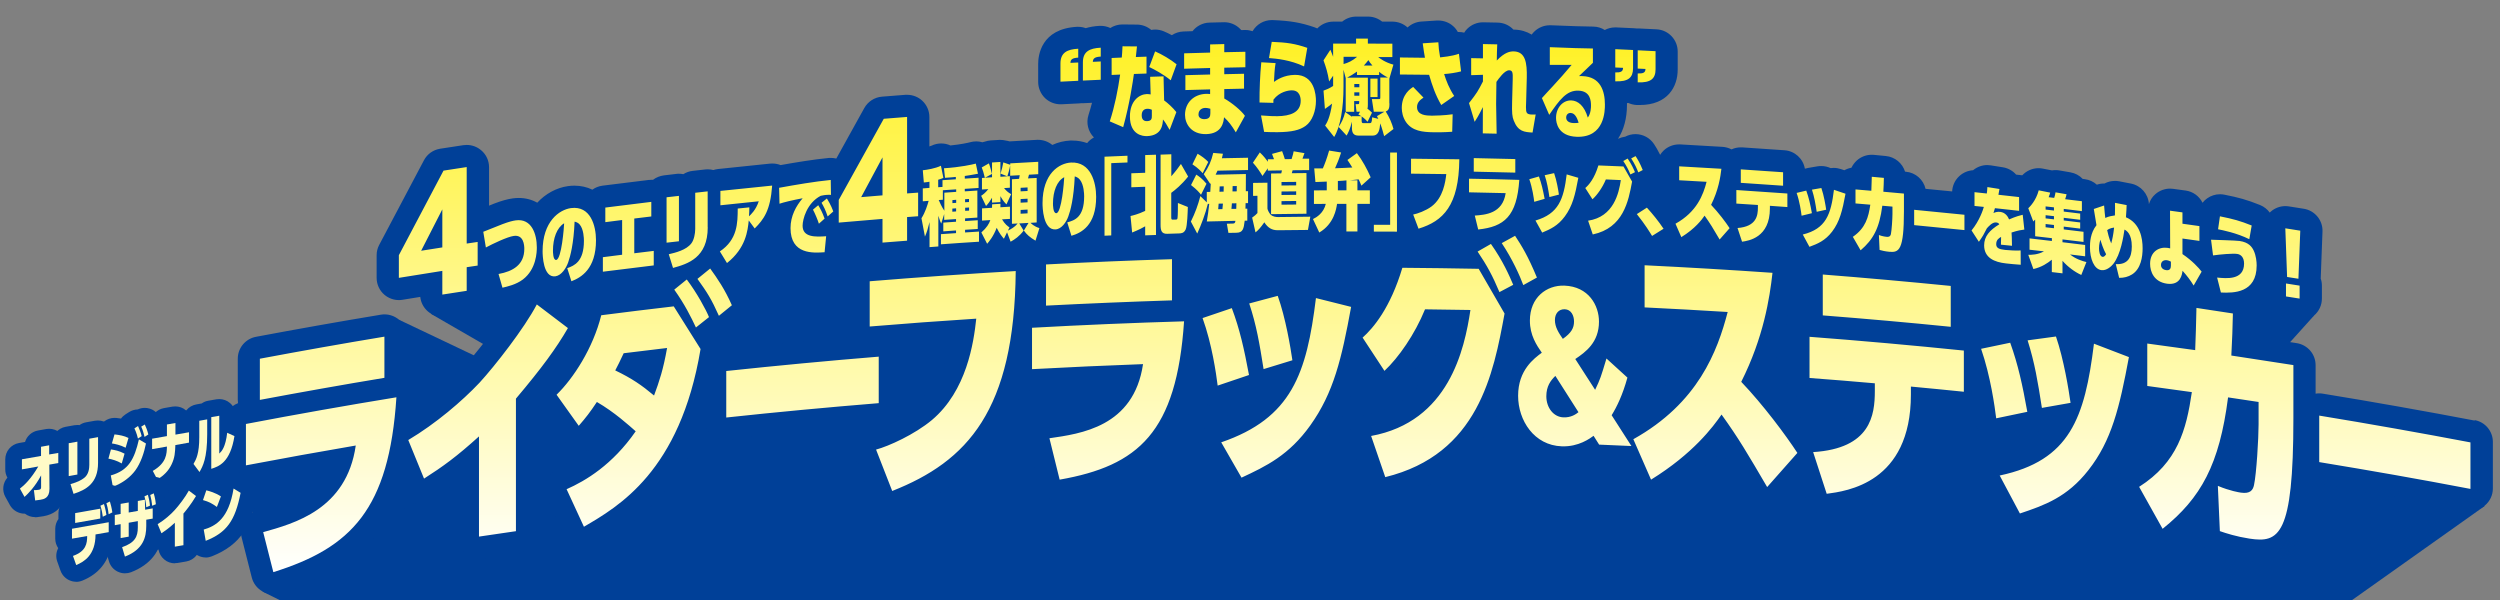 <?xml version="1.0" encoding="UTF-8"?><svg id="_レイヤー_2" xmlns="http://www.w3.org/2000/svg" xmlns:xlink="http://www.w3.org/1999/xlink" viewBox="0 0 337.59 81.02"><rect x="0" y="0" width="337.59" height="81.02" fill="#808080" stroke="none"/><defs><style>.cls-1{fill:none;}.cls-2{fill:#231815;}.cls-3{fill:#004098;}.cls-4{clip-path:url(#clippath);}.cls-5{fill:#fffbc7;}.cls-6{fill:url(#_名称未設定グラデーション_38);}</style><clipPath id="clippath"><rect class="cls-1" width="337.59" height="81.02"/></clipPath><linearGradient id="_名称未設定グラデーション_38" x1="183.41" y1="77.26" x2="183.41" y2="5.19" gradientUnits="userSpaceOnUse"><stop offset="0" stop-color="#fff"/><stop offset="1" stop-color="#fff125"/></linearGradient></defs><g id="L"><g class="cls-4"><rect class="cls-3" x="34.14" y="60.99" width="15.32" height="11.23"/><polygon class="cls-3" points="58.19 42.38 80.41 55.21 101.06 31.21 65.62 31.21 58.19 42.38"/><polygon class="cls-3" points="53.86 43.17 67.68 49.74 81.74 30 282.21 30 312.48 42.61 280.72 77.91 61.42 77.91 44.31 72.27 50.36 60.17 49.52 48.07 53.86 43.17"/><polygon class="cls-3" points="35.44 79.88 99.65 111.71 274.35 111.71 335.52 68.33 324.7 63.2 64.2 63.2 35.44 79.88"/><path class="cls-3" d="M334.16,56.79c-6.78-1.29-13.68-2.52-20.49-3.63-.16-.03-.32-.04-.49-.04s-.33.01-.49.04v-3.85c0-1.48-1.07-2.73-2.53-2.97-1.9-.3-3.82-.6-5.73-.89.05-1.29.07-2.36.09-3.03,0-.24-.02-.47-.07-.7.17-.08.33-.18.48-.27.25-.16.55-.38.85-.66.3,1.13,1.24,2.02,2.44,2.21.61.1,1.22.19,1.83.29.16.03.32.04.48.04.71,0,1.4-.25,1.95-.72.67-.57,1.06-1.41,1.06-2.29v-1.75c0-.33-.05-.65-.16-.95l.24-6.35c.06-1.52-1.03-2.84-2.52-3.08-.67-.11-1.35-.22-2.02-.32-.16-.02-.31-.04-.47-.04-.73,0-1.44.27-1.99.76-.04.04-.08.08-.12.12-.32-.44-.77-.8-1.3-1.02-1.82-.73-2.91-1.02-4.82-1.4-.2-.04-.4-.06-.6-.06-.62,0-1.22.19-1.73.55-.24.17-.45.37-.63.6-.43-.87-1.26-1.51-2.28-1.65-.56-.08-1.12-.16-1.69-.23-.14-.02-.27-.03-.41-.03-.72,0-1.43.26-1.98.74-.42.36-.72.83-.88,1.35-.08-1.35-1.07-2.5-2.42-2.77l-1.6-.31c-.19-.04-.38-.05-.57-.05-.49,0-.97.12-1.41.35-.02,0-.04,0-.06,0-.33,0-.65.05-.97.16h0c-.44-.4-1.01-.67-1.65-.75-.09-.01-.17-.02-.26-.03-.44-.47-1.02-.78-1.67-.89l-1.5-.26c-.17-.03-.34-.04-.51-.04-.15,0-.31.01-.46.04-.41-.08-.83-.16-1.24-.24-.19-.04-.39-.06-.58-.06-.85,0-1.64.36-2.2.96-.03,0-.07,0-.1-.01-.24-.03-.48-.05-.73-.08-.46-.53-1.1-.88-1.79-.99-.55-.09-1.09-.17-1.64-.26-.15-.02-.31-.04-.46-.04-.69,0-1.36.24-1.9.68,0,0-.02.02-.03.02-.67.04-1.32.31-1.83.77-.6.54-.95,1.29-.99,2.09-1.19-.12-2.39-.24-3.59-.35-.29-1.24-1.34-2.19-2.65-2.31-.04,0-.08,0-.12-.01-.35-1.13-1.35-1.99-2.59-2.11-.55-.05-1.09-.1-1.64-.16-.09,0-.19-.01-.28-.01-.73,0-1.44.27-1.99.76-.31.28-.56.62-.74.99-.33.06-.65.17-.95.34l-.48-.16c-.31-.1-.63-.16-.95-.16-.15,0-.29.01-.43.03-.39-.18-.82-.28-1.26-.28-.17,0-.34.01-.52.04l-1.27.22c-.13.02-.25.05-.38.09-.02,0-.03,0-.05,0-.23-1.34-1.35-2.38-2.74-2.48-1.91-.14-3.82-.27-5.73-.39-.06,0-.13,0-.19,0-.43,0-.85.09-1.24.27-.37-.19-.78-.31-1.21-.34-1.91-.12-3.81-.23-5.72-.33-.05,0-.11,0-.16,0-.77,0-1.51.29-2.07.82-.19.18-.35.38-.48.59-.3-.62-.56-1.04-.81-1.43-.57-.88-1.53-1.37-2.52-1.37-.47,0-.95.11-1.4.35h-.02c-.32.05-.64.14-.94.28.78-1.21,1.21-2.76,1.21-4.58,0-.08,0-.16,0-.23.06-.01.12-.02.17-.03.35.16.74.26,1.15.28.14,0,.27,0,.4,0,3.78,0,5.13-2.47,5.13-4.78v-2.44c0-1.6-1.25-2.92-2.85-3-.81-.04-1.61-.08-2.42-.12-.05,0-.09,0-.14,0-.06,0-.12,0-.18,0-.1-.02-.21-.03-.32-.03-.8-.04-1.6-.07-2.4-.11-.04,0-.09,0-.13,0-.5,0-.98.12-1.41.35-.45-.29-.98-.45-1.55-.46-1.23-.02-3-.06-5.74-.18-.04,0-.09,0-.13,0-.77,0-1.52.3-2.08.84-.14.13-.26.27-.37.42-.67-.41-1.46-.65-2.33-.67-.04,0-.09,0-.13,0-.55-.59-1.32-.93-2.12-.95-.64-.02-1.98-.04-2-.04-.78,0-1.54.31-2.1.86-.17.16-.31.34-.43.54-.24-.06-.48-.09-.72-.09-.05,0-.1,0-.14,0-.16-.29-.37-.56-.62-.78-.55-.5-1.27-.77-2.01-.77-.06,0-.13,0-.2,0-.71.05-1.41.09-2.11.14-.69.05-1.34.33-1.85.8-.53-.48-1.23-.78-2.01-.79-.47,0-.95,0-1.42,0-.52-.42-1.18-.68-1.9-.68h-1.6c-.72,0-1.38.25-1.9.68-.41,0-.81,0-1.21,0-.84,0-1.61.36-2.15.92-.12-.06-.24-.11-.36-.15-1.87-.64-3.24-.88-5.66-.98-.04,0-.08,0-.12,0-1.09,0-2.07.59-2.6,1.5-.31-.1-.63-.16-.96-.16-.02,0-.4,0-.57.01-.06-.07-.12-.14-.19-.2-.56-.55-1.32-.86-2.1-.86-.02,0-1.35.03-1.99.05-.94.02-1.77.48-2.3,1.16-.41.01-.81.02-1.22.04-.58.02-1.12.2-1.57.5-.37-.2-.74-.38-1.08-.52-.38-.16-.78-.24-1.18-.24-.17,0-.35.02-.52.05-.53-.45-1.2-.71-1.91-.72-.65,0-1.98-.02-1.99-.02-.6,0-1.16.18-1.63.48-.4-.19-.84-.29-1.29-.29-.05,0-.11,0-.16,0-.72.04-1.33.15-1.87.31-.32-.12-.67-.18-1.02-.18-.06,0-.11,0-.17,0-4.85.27-5.23,3.89-5.23,4.99v2.46c0,.82.34,1.61.93,2.18.56.53,1.3.83,2.07.83.05,0,.1,0,.15,0,.8-.04,1.59-.08,2.39-.12.11,0,.21-.02.32-.03.06,0,.12,0,.18,0,.05,0,.09,0,.14,0,.36-.02.73-.03,1.09-.05-.15.57-.3,1.11-.47,1.63-.36,1.1-.05,2.27.73,3.05-.36.19-.67.45-.92.76-.61-.22-1.28-.34-1.99-.34-.1,0-.21,0-.32,0-.8.04-1.61.23-2.39.59-.54-.44-1.21-.69-1.91-.69-.05,0-.11,0-.16,0-1.23.07-2.46.14-3.7.21-.17-.05-.34-.09-.51-.11-.24-.06-.48-.09-.72-.09-.06,0-.12,0-.18,0l-1.13.07c-.29.02-.57.08-.83.17-.1.02-.2.05-.3.08-.27-.08-.55-.12-.83-.12s-.54.04-.81.11c-.28.08-1.29.3-2.68.44-.39-.18-.82-.27-1.24-.27-.45,0-.9.1-1.31.3-.06.03-.15.06-.29.1v-3.97c0-.84-.35-1.63-.96-2.2-.56-.52-1.29-.8-2.04-.8-.08,0-.15,0-.23,0-1.06.08-2.11.16-3.17.25-1,.08-1.9.66-2.39,1.54-1.26,2.27-2.52,4.54-3.78,6.82-.24-.06-.49-.09-.74-.09-.1,0-.2,0-.3.01-2.04.2-4.46.6-6.48.96-.35-.14-.73-.21-1.11-.21-.1,0-.2,0-.3.01-2.32.23-4.69.48-7.02.73-.22.02-.44.07-.65.14-.25-.06-.5-.1-.76-.1-.11,0-.22,0-.33.02-.56.06-1.13.12-1.69.19-.47.05-.9.21-1.28.45-.19-.04-.39-.06-.59-.06-.11,0-.23,0-.34.02l-1.68.2c-.55.07-1.06.28-1.48.6-.08,0-.16,0-.23,0-.12,0-.24,0-.36.02-2.07.25-4.16.51-6.23.77-.51.07-.98.26-1.37.54-.72-.35-1.54-.54-2.43-.54-.28,0-.56.02-.85.06-1.54.21-3.04,1.02-4.16,2.24-.74-.42-1.59-.64-2.5-.64-.27,0-.55.02-.83.06-.71.1-1.43.3-2.44.68-.13.05-.41.16-.74.3v-5.19c0-.88-.38-1.71-1.05-2.28-.55-.47-1.24-.73-1.96-.73-.15,0-.3.01-.45.03-1.05.16-2.1.32-3.14.48-.94.15-1.75.72-2.19,1.56-2.01,3.8-4.03,7.61-6.04,11.42-.23.43-.35.91-.35,1.4v3.06c0,.88.39,1.72,1.06,2.29.55.46,1.24.71,1.94.71.16,0,.32-.01.49-.04.8-.13,1.6-.26,2.4-.39.08.76.45,1.46,1.03,1.96.55.47,1.24.72,1.95.72.15,0,.31-.01.46-.04,1.09-.17,2.19-.34,3.29-.51.91-.14,1.67-.67,2.12-1.41.56.64,1.39,1.03,2.26,1.03.23,0,.46-.03.69-.08,0,0,.06-.01.07-.02-1.79,2.76-4.47,6.14-6.05,7.87-1.75,1.86-3.91,3.74-6.11,5.33.03-.37.06-.74.08-1.11.06-.91-.3-1.81-.98-2.42-.19-.17-.4-.32-.63-.44v-5.52c0-.88-.39-1.72-1.06-2.29-.55-.46-1.24-.71-1.94-.71-.16,0-.33.01-.49.04-5.61.93-11.29,1.94-16.88,2.99-1.42.27-2.45,1.51-2.45,2.95v5.56c0,.15.01.31.03.45-1.14.44-1.92,1.54-1.92,2.8v5.59c0,.9.4,1.74,1.09,2.31.54.45,1.22.69,1.91.69.19,0,.38-.02.56-.05,3.23-.62,6.5-1.22,9.76-1.8-1.85,2.77-5.03,3.91-8.61,4.91l-.2.06c-1.57.44-2.5,2.05-2.1,3.63l1.37,5.4c.2.8.73,1.48,1.45,1.88.45.25.96.38,1.47.38.3,0,.6-.05.9-.14,8.81-2.76,13.95-7.05,16.59-14.55l.08.19c.34.83,1.02,1.46,1.87,1.73.3.09.6.14.91.14.57,0,1.13-.16,1.62-.48,1-.64,1.9-1.24,2.79-1.88v7.18c0,.87.38,1.71,1.04,2.28.55.47,1.25.73,1.96.73.15,0,.3-.01.44-.03,1.65-.25,3.31-.49,4.97-.73,1.48-.21,2.58-1.48,2.58-2.97v-16.77s.04.06.06.08c1,1.39,2,2.79,2.99,4.18.53.75,1.38,1.21,2.29,1.25.05,0,.1,0,.15,0,.86,0,1.68-.37,2.25-1.02.34-.38.64-.74.93-1.09.12.09.24.18.36.27-1.82,2.03-3.93,3.56-6.4,4.66-.74.33-1.31.93-1.59,1.69s-.25,1.59.08,2.32l2.34,5.07c.35.77,1.02,1.35,1.83,1.61.29.09.6.14.9.14.53,0,1.05-.14,1.51-.41l.12-.07c3.95-2.3,10.61-6.19,14.64-16.76.12.66.45,1.26.95,1.72.55.5,1.27.77,2.01.77.11,0,.21,0,.32-.02,6.69-.72,13.48-1.36,20.18-1.9-.4.16-.75.27-1.03.35-.83.22-1.52.78-1.91,1.54-.39.76-.43,1.65-.12,2.45l2.18,5.59c.29.74.86,1.34,1.6,1.66.38.17.79.25,1.2.25.37,0,.75-.07,1.1-.21,8.46-3.34,13.7-8.48,16.37-16.58.43.22.9.34,1.39.34.06,0,.11,0,.17,0,3.51-.19,7.05-.36,10.58-.51-1.73,2.6-4.87,3.29-8.62,3.84l-.2.03c-.84.12-1.59.59-2.06,1.3-.47.7-.63,1.58-.42,2.4l1.38,5.59c.34,1.36,1.56,2.28,2.91,2.28.17,0,.35-.01.52-.05,10.06-1.77,15.47-6.07,17.88-14.99.18.78.66,1.46,1.34,1.89.48.3,1.03.46,1.59.46.33,0,.66-.05.97-.16,1.4-.48,2.81-.96,4.21-1.43.19-.06.37-.15.54-.24-1.49,1.53-3.48,2.7-6.22,3.64-.85.29-1.52.95-1.84,1.78-.32.84-.24,1.77.21,2.55.91,1.59,1.82,3.18,2.74,4.77.55.96,1.56,1.51,2.61,1.51.43,0,.86-.09,1.27-.28,3.31-1.54,7.07-3.29,10.46-8.04,1.99-2.78,3.24-5.65,4.17-8.83.3.45.59.91.89,1.36.49.74,1.28,1.23,2.16,1.34.12.01.24.02.36.02.76,0,1.49-.29,2.05-.81,1.96-1.83,3.91-4.58,5.35-7.47.2,0,.39,0,.59,0-1.22,5.01-3.79,9.91-10.33,11.11-.86.16-1.61.68-2.05,1.44-.44.75-.53,1.66-.25,2.49l1.91,5.56c.42,1.24,1.58,2.03,2.84,2.03.24,0,.48-.03.72-.09,7.71-1.89,11.98-6.34,14.52-11.34,1.05,4.58,4.88,7.14,8.52,7.26.11,0,.22,0,.33,0,1.15,0,2.26-.21,3.34-.62.41.23.87.37,1.36.39,1.05.04,2.1.09,3.15.13l1.22,2.8c.35.8,1.03,1.41,1.86,1.66.29.09.59.14.89.14.55,0,1.1-.15,1.58-.45,3-1.85,5.59-3.96,7.75-6.31,1.07,1.67,2.11,3.44,3.66,6.09l.1.17c.49.83,1.34,1.38,2.3,1.47.1,0,.19.01.29.01.86,0,1.68-.37,2.25-1.01.73-.82,1.45-1.64,2.18-2.46l.75,2.31c.41,1.25,1.57,2.07,2.85,2.07.13,0,.27,0,.4-.03h.08c1.48-.21,4.96-.68,8.05-2.95,3.39-2.48,5.32-6.25,5.75-11.21,1.31.13,2.62.26,3.93.39.1.01.2.02.31.02.43,0,.84-.09,1.23-.26.06.4.11.81.16,1.23.1.84.55,1.59,1.24,2.08.51.37,1.12.56,1.75.56.21,0,.42-.02.62-.07,1.4-.3,2.8-.59,4.19-.88.41-.09.79-.25,1.12-.48.08,0,.16,0,.24,0,.06,0,.11,0,.17,0-1.48,1.58-3.53,2.56-6.48,3.19-.92.2-1.7.81-2.1,1.67-.4.85-.37,1.85.07,2.68.91,1.71,1.82,3.42,2.72,5.13.53,1,1.57,1.6,2.65,1.6.32,0,.64-.05.96-.16,3.36-1.13,7.18-2.41,10.65-6.84,2.43-3.09,3.76-6.42,4.75-10.33.14.04.29.07.44.09.97.13,1.93.26,2.9.39-.8,3.43-2.14,5.75-5.22,7.71-1.34.85-1.79,2.61-1.01,4,1.06,1.89,2.11,3.78,3.17,5.67.43.77,1.18,1.32,2.05,1.49.19.04.38.06.57.06.68,0,1.35-.23,1.88-.66,1.04-.84,1.98-1.69,2.82-2.57l.03.67c.06,1.23.85,2.3,2.01,2.7,1,.35,2.55.84,4.52,1.14.73.11,1.33.16,1.88.16,3.08,0,5.18-1.7,6.26-5.06.44-1.38.76-3.17.96-5.52.1.03.2.05.31.07,6.76,1.11,13.61,2.32,20.34,3.61.19.04.38.05.56.05.69,0,1.37-.24,1.91-.69.69-.57,1.09-1.42,1.09-2.31v-6.28c0-1.44-1.02-2.68-2.44-2.95ZM221.79,48.77c-.95-.86-1.89-1.73-2.84-2.59-.12-.11-.25-.21-.38-.29.22-.73.35-1.55.35-2.47,0-3.77-2.6-7.69-7.57-7.86-.09,0-.18,0-.28,0-.36,0-.71.02-1.06.07-.23-.53-.44-1-.65-1.44h.03c.81-.35,1.81-.76,2.83-1.59v.04c.43,1.24,1.59,2.04,2.86,2.04.21,0,.42-.02.62-.07,1.68-.36,3.09-1.06,4.24-2.1.21.32.38.58.5.79-.15.1-.3.21-.43.34-.6.57-.93,1.35-.93,2.17v5.69c0,1.6,1.26,2.92,2.86,3,2.44.12,4.9.25,7.36.39-1.34,3.59-3.55,7.25-7.82,10.29.45-1.04.84-2.16,1.18-3.39.3-1.09-.03-2.25-.87-3.02ZM196.97,32.41c-.15.25-.27.52-.34.81-.88-.01-1.77-.03-2.65-.04,1.02-.46,1.91-1.02,2.66-1.71l.05.22c.06.25.15.49.27.71ZM121.33,46.79c2.32-.18,4.64-.35,6.96-.51-.59,2.66-1.79,5.97-4.37,8.14-.84.7-1.89,1.36-2.93,1.92.42-.52.67-1.18.67-1.89v-6.28c0-.48-.12-.95-.33-1.37ZM78.22,40.77c.32-.12.62-.25.91-.4-.39.37-.68.84-.84,1.38-.34-.26-.69-.52-1.03-.78.32-.01.64-.08.95-.19ZM80.2,39.72c.08-.06.17-.12.25-.19.07.02.15.05.22.06-.16.03-.32.07-.47.12ZM97.76,47.11c-.05,0-.1.01-.15.02,0-.52-.13-1.03-.39-1.48.64-.03,1.26-.26,1.77-.67.59-.48,1.17-.95,1.76-1.43,1.05-.86,1.4-2.31.85-3.55-.4-.89-.8-1.68-1.21-2.39,1.55-1.32,2.44-2.77,2.95-4.08.26-.14.5-.31.72-.53.47,1.55,1.39,2.48,2.21,3.03,1.08.73,2.4,1.08,4.04,1.08.47,0,.89-.03,1.2-.05h.05c1.47-.1,2.65-1.25,2.79-2.71l.13-1.37c.56-.05,1.12-.1,1.68-.14.02.81.37,1.58.97,2.13,0,0,.02.02.03.03-1.54.15-2.72,1.44-2.72,2.99v6.11c0,.49.12.96.34,1.38-5.67.49-11.38,1.04-17.02,1.64ZM183.18,38.52c-1.59-.4-3.18-.8-4.76-1.19-.24-.06-.48-.09-.72-.09-.6,0-1.2.18-1.7.53-.32.22-.58.49-.79.8-.52-1-1.56-1.62-2.67-1.62-.25,0-.51.03-.77.1-1.29.34-2.57.68-3.86,1.03-.41.11-.79.3-1.11.57-.15-.02-.31-.04-.47-.04-.32,0-.64.05-.96.16-1.32.44-2.64.89-3.96,1.34-.05.02-.1.03-.15.05v-5.17c0-.16-.01-.32-.04-.48.15.02.3.03.45.03.03,0,.05,0,.08,0,.8-.02,1.54-.36,2.08-.91.54.51,1.27.81,2.05.81.02,0,1.15-.02,1.15-.02.45,0,.93-.07,1.39-.24.04.02.09.03.13.05.32.11.65.16.97.16.57,0,1.14-.16,1.62-.48.49.13.96.18,1.37.18h.08c1.34-.02,2.69-.03,4.03-.04.03,0,.07,0,.1,0,.17.09.34.16.53.22.29.09.59.14.89.14.53,0,1.06-.14,1.53-.42.14-.08.28-.17.42-.26.5.35,1.1.54,1.72.54,0,0,1.49,0,1.49,0,.39,0,.76-.07,1.1-.21.34.14.71.21,1.1.21.5,0,1.01,0,1.51,0-.23.29-.41.63-.52,1-.48,1.59-1.05,3.03-1.7,4.28-.4-.5-.95-.87-1.61-1.04ZM244.26,58.09c-1.48-2.12-3.48-4.74-5.55-7.08,2.47-5.57,3.26-10.5,3.63-13.85.09-.81-.15-1.63-.68-2.26-.49-.59-1.18-.96-1.93-1.06.35-.31.66-.66.93-1.04.04.1.09.19.14.29l.9,1.66c.36.66.93,1.13,1.59,1.38-.09.29-.14.6-.14.91v5.52s0,.1,0,.14c-.31.13-.59.32-.84.55-.61.57-.96,1.37-.96,2.2v5.56c0,1.57,1.21,2.88,2.78,3,1.97.15,3.97.31,5.96.48-.24,1.77-1.25,3.27-5.44,3.54-.13,0-.26.02-.38.05ZM287.98,44.15c-.26.23-.48.5-.64.8-1.17-.45-2.33-.9-3.5-1.34-.35-.13-.71-.2-1.07-.2-.54,0-1.08.15-1.55.43-.28.17-.53.39-.74.63h0c-.42-1.23-1.57-2.03-2.84-2.03-.13,0-.27,0-.4.03-1.28.17-2.56.35-3.84.52-.41.06-.79.2-1.14.4-.26-.07-.52-.11-.79-.11-.2,0-.4.02-.61.06-1.32.27-2.63.54-3.95.82-.17.03-.33.08-.48.14,0-.06,0-.12,0-.18v-5.52c0-1.54-1.17-2.83-2.7-2.99-1.57-.16-3.15-.31-4.74-.46.29-.48.51-1.04.67-1.62,1.61.15,3.24.32,4.85.48l.18.27c.15.23.33.43.53.61.5,1.48,1.84,3.28,5.34,3.66.09,0,1.73.17,2.18.19.02,0,.05,0,.07,0,.51.36,1.12.57,1.76.57.22,0,.44-.02.66-.07.05-.01.09-.02.14-.03.39.27.84.44,1.34.5l1.43.17c.12.01.24.02.36.02.36,0,.71-.06,1.04-.19.09.04.17.08.26.12.39.18.81.27,1.24.27.38,0,.76-.07,1.12-.22.3-.12.58-.29.83-.5.13.03.26.05.39.07.17.02.34.03.51.03.54.62,1.33,1.01,2.19,1.03.05,0,.11,0,.16,0,1.01,0,1.96-.23,2.84-.68.82.76,1.89,1.28,3.14,1.45.27.04.54.06.8.06.19,0,.39-.01.59-.04,0,.07-.01.14-.01.21-.02.73-.03,1.31-.05,1.83,0,.18,0,.35-.01.51-1.06-.15-2.13-.29-3.18-.43-.13-.02-.27-.03-.4-.03-.72,0-1.43.26-1.98.74Z"/><path class="cls-2" d="M2.96,63.39v-1.37l2.58-.45v-1.24s1.1-.2,1.1-.2v1.24s1.23-.21,1.23-.21v1.37l-1.21.21.02,3.28c0,1.25-.78,1.39-1.2,1.46-.23.04-.54.08-.73.1l-.17-1.39c.21,0,.48-.02.7-.06.27-.05.27-.21.27-.4v-1.54c-.8,1.53-1.78,2.5-2.24,2.91l-.62-1.12c.61-.47,1.48-1.29,2.48-2.99l-2.2.39Z"/><path class="cls-2" d="M10.45,64.08l-1.17.21v-4.44l1.17-.21v4.44ZM13.24,62.51c0,2.77-1.64,3.64-3.31,4.18l-.41-1.32c.95-.26,1.43-.52,1.84-.83.62-.47.7-1.3.7-1.76v-3.54l1.18-.21v3.49Z"/><path class="cls-2" d="M16.44,62.58c-.68-.39-1.3-.55-1.8-.65l.34-1.24c.52.08,1.08.17,1.84.57l-.38,1.33ZM19.71,59.89c-.23,1.18-.69,2.62-1.45,3.65-.62.84-1.68,1.71-3.02,2.18l-.28-1.52c2.42-.68,3.19-2.22,3.8-4.87l.95.56ZM16.97,60.46c-.76-.39-1.48-.52-1.86-.58l.35-1.22c.66.07,1.31.19,1.89.48l-.39,1.33ZM18.63,59.23c-.05-.21-.18-.75-.48-1.39l.49-.31c.15.34.4.93.49,1.36l-.51.34ZM19.52,59c-.1-.41-.2-.84-.45-1.39l.48-.29c.16.33.34.77.48,1.35l-.51.33Z"/><path class="cls-2" d="M25.52,58.36v1.41l-1.84.33c-.04,1-.07,1.69-.51,2.61-.43.89-1.01,1.46-1.92,2.05l-.62-1.17c1.86-1.08,1.89-2.3,1.91-3.29l-2,.35v-1.41l2-.35v-1.57l1.15-.2v1.57l1.84-.32Z"/><path class="cls-2" d="M27.98,58.61c0,3.3-.59,4.34-1.04,5.13l-.81-1.09c.36-.61.78-1.4.78-3.61v-2.22l1.07-.19v1.97ZM31.66,58.88c-.57,3.62-2.15,4.11-3.13,4.43v-6.98l1.08-.19v5.11c.32-.3.84-.84,1.07-2.81l.98.45Z"/><path class="cls-3" d="M4.74,69.83c-.5,0-.98-.16-1.38-.47,0,0,0,0,0,0-.02,0-.04,0-.06,0-.12,0-.24,0-.36-.03-.67-.11-1.26-.52-1.6-1.12l-.62-1.12c-.47-.85-.34-1.89.28-2.59-.19-.33-.29-.71-.29-1.1v-1.37c0-1.09.78-2.02,1.86-2.21l.81-.14c.24-.79.91-1.4,1.76-1.55l1.11-.2c.13-.02.26-.03.39-.03.52,0,1.03.18,1.44.52.21.18.39.39.52.63.26.09.5.22.71.4.51.43.8,1.06.8,1.72v1.37c0,.85-.48,1.61-1.2,1.99v1.49c.01.74-.19,3.19-3.05,3.69-.21.04-.49.07-.7.1l-.12.02c-.1.01-.2.02-.3.02Z"/><path class="cls-3" d="M9.93,68.93c-.36,0-.71-.09-1.04-.25-.53-.28-.93-.75-1.11-1.33l-.41-1.32c-.07-.24-.11-.48-.1-.72-.16-.31-.25-.67-.25-1.03v-4.44c0-1.09.78-2.02,1.86-2.21l1.17-.21c.13-.02.26-.03.39-.03.1,0,.2,0,.29.02.27-.2.58-.33.93-.39l1.18-.21c.13-.02.26-.03.39-.03.52,0,1.04.18,1.44.53.51.43.8,1.06.8,1.72v3.49c0,4.76-3.67,5.93-4.87,6.32-.22.07-.46.11-.69.11Z"/><path class="cls-3" d="M15.23,67.97c-.39,0-.78-.1-1.13-.3-.57-.33-.96-.89-1.08-1.54l-.28-1.52c-.08-.44-.03-.88.14-1.27-.06-.07-.11-.15-.16-.22-.33-.53-.42-1.17-.25-1.77l.34-1.24c.02-.06.03-.12.05-.17,0-.23.02-.45.09-.67l.35-1.22c.28-.97,1.17-1.62,2.16-1.62.08,0,.17,0,.25.01.19.02.41.05.63.08.16-.22.37-.41.61-.57l.49-.31c.35-.22.75-.34,1.16-.35.3-.14.62-.21.95-.21.21,0,.42.03.63.09.61.18,1.11.6,1.39,1.17.27.55.49,1.17.65,1.82.14.59.04,1.19-.26,1.68,0,.17,0,.33-.04.5-.25,1.28-.78,3.11-1.85,4.55-.98,1.32-2.47,2.4-4.08,2.96-.24.08-.49.13-.74.13Z"/><path class="cls-3" d="M21.25,67c-.19,0-.38-.02-.56-.07-.61-.16-1.12-.56-1.42-1.11l-.62-1.17c-.44-.82-.32-1.79.23-2.48-.38-.41-.6-.96-.6-1.52v-1.41c0-1.09.78-2.02,1.86-2.21l.17-.03c.14-.95.87-1.72,1.83-1.89l1.14-.2c.13-.02.26-.03.39-.03.52,0,1.04.18,1.44.53.24.2.43.45.57.72.46.04.91.21,1.28.52.51.43.8,1.06.8,1.72v1.41c0,1.09-.78,2.02-1.86,2.21l-.16.03c-.1.52-.27,1.06-.56,1.67-.58,1.22-1.4,2.11-2.73,2.96-.37.24-.79.36-1.22.36Z"/><path class="cls-3" d="M26.94,65.99c-.71,0-1.37-.33-1.8-.9l-.81-1.09c-.54-.73-.6-1.71-.14-2.49.21-.35.47-.79.47-2.47v-2.22c0-1.09.78-2.02,1.86-2.21l.72-.13c.26-.19.57-.32.9-.37l1.08-.19c.13-.02.26-.03.39-.03.52,0,1.04.18,1.44.53.51.43.8,1.06.8,1.72v.36l.74.34c.92.42,1.44,1.4,1.29,2.39-.69,4.41-2.85,5.64-4.66,6.22-.22.07-.46.11-.69.11-.08,0-.16,0-.24-.01-.35.26-.77.42-1.21.45-.05,0-.09,0-.14,0Z"/><path class="cls-5" d="M2.96,63.39v-1.37l2.58-.45v-1.24s1.1-.2,1.1-.2v1.24s1.23-.21,1.23-.21v1.37l-1.21.21.02,3.28c0,1.25-.78,1.39-1.2,1.46-.23.04-.54.08-.73.1l-.17-1.39c.21,0,.48-.02.7-.06.27-.05.27-.21.27-.4v-1.54c-.8,1.53-1.78,2.5-2.24,2.91l-.62-1.12c.61-.47,1.48-1.29,2.48-2.99l-2.2.39Z"/><path class="cls-5" d="M10.45,64.08l-1.17.21v-4.44l1.17-.21v4.44ZM13.24,62.51c0,2.77-1.64,3.64-3.31,4.18l-.41-1.32c.95-.26,1.43-.52,1.84-.83.62-.47.7-1.3.7-1.76v-3.54l1.18-.21v3.49Z"/><path class="cls-5" d="M16.44,62.58c-.68-.39-1.3-.55-1.8-.65l.34-1.24c.52.08,1.08.17,1.84.57l-.38,1.33ZM19.71,59.89c-.23,1.18-.69,2.62-1.45,3.65-.62.84-1.68,1.71-3.02,2.18l-.28-1.52c2.42-.68,3.19-2.22,3.8-4.87l.95.56ZM16.97,60.46c-.76-.39-1.48-.52-1.86-.58l.35-1.22c.66.07,1.31.19,1.89.48l-.39,1.33ZM18.63,59.23c-.05-.21-.18-.75-.48-1.39l.49-.31c.15.34.4.93.49,1.36l-.51.34ZM19.52,59c-.1-.41-.2-.84-.45-1.39l.48-.29c.16.33.34.77.48,1.35l-.51.33Z"/><path class="cls-5" d="M25.52,58.36v1.41l-1.84.33c-.04,1-.07,1.69-.51,2.61-.43.89-1.01,1.46-1.92,2.05l-.62-1.17c1.86-1.08,1.89-2.3,1.91-3.29l-2,.35v-1.41l2-.35v-1.57l1.15-.2v1.57l1.84-.32Z"/><path class="cls-5" d="M27.98,58.61c0,3.3-.59,4.34-1.04,5.13l-.81-1.09c.36-.61.78-1.4.78-3.61v-2.22l1.07-.19v1.97ZM31.66,58.88c-.57,3.62-2.15,4.11-3.13,4.43v-6.98l1.08-.19v5.11c.32-.3.84-.84,1.07-2.81l.98.45Z"/><path class="cls-2" d="M9.85,75.07c1.78-.62,1.92-1.7,1.92-2.69l-2.05.36v-1.34l4.96-.88v1.34l-1.78.31c0,2.77-1.53,3.69-2.61,4.13l-.44-1.24ZM13.54,68.69v1.33l-3.39.6v-1.33l3.39-.6ZM13.88,69.77c-.06-.43-.12-.86-.32-1.48l.48-.23c.04.12.23.76.33,1.47l-.49.25ZM14.67,69.45c-.07-.72-.23-1.28-.3-1.5l.47-.23c.1.31.25.9.33,1.47l-.5.25Z"/><path class="cls-2" d="M18.61,67.65l.95-.17.04,1.35,1.02-.18v1.38l-.87.15v.84c0,1.54-.41,3.18-2.88,4.14l-.38-1.27c1.74-.61,2.12-1.42,2.12-2.68v-.84l-1.23.22v1.88l-1.09.19v-1.88l-.79.14v-1.38l.79-.14v-1.36l1.09-.19v1.36l1.23-.22v-1.36ZM19.75,68.48c-.04-.66-.19-1.27-.24-1.46l.46-.21c.1.33.24.95.28,1.47l-.5.21ZM20.55,68.29c-.04-.48-.14-.98-.26-1.45l.47-.22c.21.69.26,1.24.29,1.47l-.49.2Z"/><path class="cls-2" d="M24.77,73.62l-1.16.2v-3.23c-.81.76-1.45,1.18-1.81,1.42l-.51-1.23c.95-.59,1.76-1.3,2.3-1.9.54-.58,1.45-1.78,1.91-2.63l.97.73c-.68,1.16-1.47,2.1-1.7,2.37v4.26Z"/><path class="cls-2" d="M29.28,68.45c-.72-.51-1.04-.68-1.87-.92l.45-1.32c.43.11,1.21.32,1.97.82l-.54,1.42ZM27.51,71.51c1.61-.47,3.38-1.47,4.03-5.54l.95.58c-.73,3.76-1.88,5.37-4.71,6.48l-.27-1.52Z"/><path class="cls-3" d="M10.29,78.56c-.31,0-.63-.07-.92-.2-.56-.25-.99-.72-1.2-1.3l-.44-1.24c-.2-.56-.17-1.18.09-1.72.01-.03.03-.06.04-.08-.25-.37-.4-.81-.4-1.27v-1.34c0-.49.16-.95.43-1.33v-.79c0-1.09.78-2.02,1.86-2.21l2.22-.39c.17-.17.37-.31.6-.42l.48-.23c.16-.08.33-.14.5-.17l.3-.15c.31-.15.65-.23.99-.23.29,0,.59.06.87.17.6.25,1.06.75,1.26,1.37.13.39.32,1.11.42,1.87.09.62-.09,1.24-.47,1.71v1.27c0,1.09-.78,2.02-1.86,2.21l-.14.02c-.4,1.64-1.43,3.33-3.79,4.29-.27.11-.56.17-.85.17Z"/><path class="cls-3" d="M16.87,77.42c-.34,0-.67-.08-.98-.23-.56-.27-.99-.77-1.17-1.37l-.38-1.27c-.09-.3-.12-.61-.08-.9-.14-.3-.22-.63-.22-.97v-.03c-.5-.43-.79-1.05-.79-1.71v-1.38c0-.68.31-1.31.8-1.72.1-.99.85-1.81,1.85-1.99l1.09-.19c.13-.02.26-.03.39-.03.08,0,.16,0,.24.01.06-.03.12-.06.19-.08.2-.24.46-.43.76-.57l.46-.21c.27-.12.56-.19.85-.21.28-.12.59-.18.89-.18s.63.07.93.2c.59.27,1.04.78,1.22,1.41.27.92.34,1.65.37,1.88.06.56-.1,1.11-.42,1.55v.62c0,.73-.35,1.39-.9,1.8-.24,2.59-1.67,4.41-4.27,5.42-.26.1-.54.15-.82.15Z"/><path class="cls-3" d="M23.61,76.07c-.52,0-1.04-.18-1.44-.53-.41-.34-.67-.81-.77-1.32-.08-.02-.17-.04-.25-.06-.64-.19-1.16-.66-1.42-1.28l-.51-1.23c-.43-1.02-.05-2.2.89-2.78.94-.58,1.59-1.25,1.83-1.5.48-.51,1.25-1.54,1.58-2.17.31-.58.86-.99,1.5-1.13.16-.04.32-.05.48-.05.48,0,.96.16,1.35.45l.97.73c.91.69,1.16,1.94.59,2.92-.39.67-.87,1.37-1.4,2.04v3.45c0,1.09-.78,2.02-1.86,2.21l-1.16.2c-.13.02-.26.03-.39.03Z"/><path class="cls-3" d="M27.78,75.28c-.38,0-.76-.1-1.1-.29-.59-.33-1-.9-1.12-1.56l-.27-1.52c-.17-.96.3-1.91,1.12-2.36-.43-.21-.78-.55-1-.98-.28-.54-.33-1.18-.13-1.76l.45-1.32c.31-.93,1.18-1.53,2.13-1.53.18,0,.37.02.55.07.42.1.91.25,1.43.47.21-.24.46-.43.75-.56.3-.14.62-.21.94-.21.41,0,.81.11,1.17.33l.95.58c.8.49,1.21,1.43,1.03,2.35-.75,3.84-2.03,6.54-6.09,8.14-.27.1-.54.16-.82.16Z"/><path class="cls-5" d="M9.85,75.07c1.78-.62,1.92-1.7,1.92-2.69l-2.05.36v-1.34l4.96-.88v1.34l-1.78.31c0,2.77-1.53,3.69-2.61,4.13l-.44-1.24ZM13.54,68.69v1.33l-3.39.6v-1.33l3.39-.6ZM13.88,69.77c-.06-.43-.12-.86-.32-1.48l.48-.23c.04.12.23.76.33,1.47l-.49.25ZM14.67,69.45c-.07-.72-.23-1.28-.3-1.5l.47-.23c.1.31.25.9.33,1.47l-.5.25Z"/><path class="cls-5" d="M18.61,67.65l.95-.17.04,1.35,1.02-.18v1.38l-.87.15v.84c0,1.54-.41,3.18-2.88,4.14l-.38-1.27c1.74-.61,2.12-1.42,2.12-2.68v-.84l-1.23.22v1.88l-1.09.19v-1.88l-.79.14v-1.38l.79-.14v-1.36l1.09-.19v1.36l1.23-.22v-1.36ZM19.75,68.48c-.04-.66-.19-1.27-.24-1.46l.46-.21c.1.33.24.95.28,1.47l-.5.21ZM20.55,68.29c-.04-.48-.14-.98-.26-1.45l.47-.22c.21.69.26,1.24.29,1.47l-.49.2Z"/><path class="cls-5" d="M24.77,73.62l-1.16.2v-3.23c-.81.76-1.45,1.18-1.81,1.42l-.51-1.23c.95-.59,1.76-1.3,2.3-1.9.54-.58,1.45-1.78,1.91-2.63l.97.73c-.68,1.16-1.47,2.1-1.7,2.37v4.26Z"/><path class="cls-5" d="M29.28,68.45c-.72-.51-1.04-.68-1.87-.92l.45-1.32c.43.11,1.21.32,1.97.82l-.54,1.42ZM27.51,71.51c1.61-.47,3.38-1.47,4.03-5.54l.95.58c-.73,3.76-1.88,5.37-4.71,6.48l-.27-1.52Z"/><path class="cls-6" d="M53.53,53.65c-.99,15.15-6.11,20.32-16.62,23.61-.46-1.8-.91-3.6-1.37-5.4,4.14-1.17,11.26-3.04,12.5-11.7-4.95.85-9.89,1.74-14.83,2.68v-5.59c6.76-1.29,13.53-2.49,20.31-3.6ZM51.91,45.46v5.56c-5.61.93-11.22,1.93-16.82,2.98,0-1.85,0-3.7,0-5.56,5.6-1.05,11.21-2.05,16.82-2.98ZM69.66,71.73c-1.66.24-3.32.48-4.98.73v-13.53c-3.02,2.73-4.84,4.05-7.42,5.7-.71-1.74-1.42-3.48-2.13-5.21,3.74-2.23,7.28-5.26,9.62-7.74,2.06-2.24,6.05-7.34,7.74-10.57,1.4,1.06,2.8,2.12,4.2,3.19-1.58,2.73-3.51,5.37-7.02,9.53v17.91ZM75.16,53.3c2.27-2.21,4.92-6.28,6.03-10.73,3.26-.42,6.52-.82,9.79-1.2,1.21,1.92,2.41,3.84,3.62,5.76-2.76,16.55-11.14,21.3-15.75,24-.78-1.69-1.56-3.38-2.34-5.07,2.58-1.14,6.2-3.3,9.33-7.82-.9-.79-2.86-2.58-5.24-3.96-.9,1.36-1.52,2.16-2.45,3.22-1-1.4-2-2.79-2.99-4.19ZM84.22,47.7c-.52,1.13-.76,1.58-1.14,2.32,2.27,1.09,3.58,2,5.24,3.39.72-1.95,1.24-3.49,1.76-6.42-1.95.23-3.91.47-5.86.71ZM93.98,44.23c-.66-1.41-1.52-3.14-2.93-5.12.56-.46,1.13-.91,1.69-1.37,1.35,1.78,2.62,4.12,3,5.08-.59.47-1.17.93-1.76,1.4ZM97.08,42.65c-1-2.24-1.59-3.17-2.9-4.99.57-.47,1.15-.93,1.72-1.4.97,1.34,1.97,2.79,2.93,4.96-.59.48-1.17.95-1.76,1.43ZM118.66,48.16v6.28c-6.87.56-13.73,1.2-20.59,1.94,0-2.09,0-4.19,0-6.28,6.86-.73,13.72-1.38,20.59-1.94ZM137.16,36.59c-.17,18.86-6.54,25.71-16.68,29.71-.73-1.86-1.45-3.73-2.18-5.59,1.69-.45,5.19-2.03,7.54-3.99,4.7-3.96,5.64-10.42,5.99-13.69-4.8.31-9.59.66-14.39,1.06v-6.11c6.57-.54,13.14-1,19.72-1.38ZM159.89,43.4c-1,15.01-6.17,19.5-16.8,21.37-.46-1.86-.92-3.73-1.38-5.59,4.19-.61,11.39-1.52,12.64-10.01-5,.18-10,.41-14.99.68v-5.59c6.84-.38,13.69-.67,20.54-.87ZM158.26,35v5.56c-5.67.18-11.34.42-17.01.71,0-1.85,0-3.7,0-5.56,5.67-.3,11.34-.54,17.01-.71ZM164.43,52.08c-.21-1.65-.76-5.57-2.04-9.13,1.32-.45,2.63-.89,3.95-1.34,1.07,2.84,1.66,5.49,2.32,9.03-1.41.47-2.82.95-4.23,1.43ZM164.91,59.73c9.53-3.27,11.54-9.28,12.79-19.48,1.58.39,3.17.79,4.75,1.19-1.28,7.01-2.36,11.59-5.51,16-2.88,4.03-5.96,5.51-9.29,7.06-.91-1.59-1.82-3.18-2.74-4.77ZM170.63,49.85c-.55-3.48-.97-5.95-1.94-8.87,1.28-.35,2.56-.69,3.85-1.03,1.07,2.99,1.73,6.98,1.98,8.7-1.29.39-2.59.79-3.88,1.19ZM199.67,36.29c1.17,2.01,2.33,4.03,3.5,6.05-1.49,8.09-3.53,19.01-16.11,22.09-.64-1.85-1.27-3.71-1.91-5.56,10.5-1.92,12.61-11.69,13.41-17.01-2.04-.04-4.09-.07-6.13-.09-1.39,3.4-3.57,6.52-5.48,8.31-.98-1.5-1.96-3-2.95-4.49,1.46-1.31,3.74-3.99,5.37-9.43,3.43.03,6.86.07,10.29.14ZM202.48,39.45c-.94-2.23-1.66-3.56-2.95-5.48.6-.34,1.2-.69,1.8-1.03,1.63,2.31,2.46,4.23,3.01,5.52-.62.33-1.25.66-1.87.99ZM205.7,38.5c-.48-1.29-1.46-3.49-2.91-5.67.6-.33,1.2-.66,1.8-.99.9,1.37,1.73,2.7,2.95,5.64-.61.34-1.22.68-1.84,1.02ZM215.4,52.64c.7-1.47.78-1.73,1.53-4.23.94.86,1.89,1.72,2.83,2.58-.65,2.35-1.43,3.95-2.13,5.08.89,1.38,1.78,2.77,2.67,4.16-1.45-.07-2.91-.13-4.36-.19-.25-.4-.5-.8-.75-1.19-.47.34-2,1.5-4.29,1.42-3.74-.13-5.9-3.49-5.9-6.83,0-3.47,2.16-5.04,3.2-5.81-.7-1.01-1.61-2.35-1.61-4.34,0-3.13,2.26-4.8,4.65-4.72,3.3.12,4.68,2.69,4.68,4.86,0,2.82-1.82,4.12-3.2,5.05.89,1.39,1.78,2.77,2.68,4.16ZM210.03,50.76c-.65.63-1.22,1.41-1.22,2.75,0,1.53.96,2.8,2.31,2.85,1.04.04,1.69-.43,2.03-.7-1.04-1.63-2.08-3.27-3.12-4.9ZM209.97,43.21c0,.98.52,1.75,1.07,2.55,1.14-.81,1.51-1.45,1.51-2.35,0-.8-.39-1.62-1.25-1.65-.83-.03-1.33.6-1.33,1.46ZM238.63,65.77c-2.63-4.49-3.84-6.57-6.16-9.79-1.14,1.66-3.84,5.28-9.52,8.79-.8-1.82-1.59-3.64-2.39-5.46,8.76-4.89,11.35-11.87,12.74-17.18-3.74-.23-7.48-.44-11.22-.62v-5.69c5.76.28,11.52.62,17.27,1.02-.38,3.42-1.21,8.74-4.22,14.72,2.98,3.12,6.02,7.21,7.58,9.6-1.36,1.53-2.72,3.07-4.08,4.61ZM258.04,53.27c0,11.99-8.71,13.05-11.37,13.41-.61-1.88-1.22-3.75-1.83-5.63,7.78-.49,8.33-5,8.33-8.25v-1.04c-2.94-.26-5.88-.5-8.82-.72v-5.56c6.95.53,13.9,1.15,20.84,1.86v5.56c-2.38-.24-4.76-.48-7.15-.7v1.07ZM263.42,38.61c0,1.84,0,3.68,0,5.52-5.75-.58-11.51-1.09-17.28-1.54v-5.52c5.76.45,11.52.97,17.28,1.54ZM269.56,56.5c-.21-1.68-.76-5.67-2.04-9.4,1.31-.28,2.62-.55,3.93-.82,1.07,2.98,1.66,5.71,2.31,9.33-1.4.29-2.81.58-4.21.88ZM270.04,64.21c9.49-2.02,11.48-7.77,12.72-17.8,1.57.6,3.15,1.2,4.72,1.81-1.27,6.84-2.34,11.29-5.48,15.28-2.86,3.65-5.93,4.73-9.24,5.84-.91-1.71-1.82-3.42-2.73-5.13ZM275.73,55.08c-.55-3.55-.97-6.08-1.93-9.12,1.28-.18,2.55-.35,3.83-.52,1.07,3.13,1.72,7.21,1.97,8.96-1.29.22-2.57.45-3.86.68ZM301.52,42.35c-.03,1.65-.1,3.71-.21,5.66,2.8.42,5.59.85,8.38,1.29v7.21c0,15.91-1.96,16.83-5.94,16.22-1.75-.27-3.13-.71-3.99-1.01-.09-2.04-.18-4.08-.27-6.11,1.65.69,2.89.88,3.09.91,1.31.2,1.65-.37,1.79-1.01.34-1.57.62-6.36.62-8.19v-3.04c-1.37-.21-2.75-.42-4.12-.62-1.17,9.08-3.64,13.57-8.84,17.75-1.06-1.89-2.11-3.78-3.17-5.67,5.2-3.31,6.37-7.68,7.12-12.79-2.01-.28-4.01-.56-6.02-.83v-5.73c2.16.29,4.31.59,6.47.89.1-2.3.1-3.09.17-5.7,1.64.25,3.28.5,4.92.75ZM333.6,59.74v6.28c-6.79-1.3-13.6-2.5-20.42-3.62v-6.28c6.82,1.12,13.62,2.33,20.42,3.62ZM59.73,39.77v-3.19c-1.96.31-3.91.62-5.87.94v-3.06c2.01-3.81,4.02-7.62,6.03-11.42,1.04-.16,2.09-.32,3.13-.48v10.33c.49-.08.99-.15,1.48-.22v3.19c-.49.07-.99.15-1.48.22v3.19c-1.1.17-2.2.34-3.3.51ZM59.73,33.4v-5.13c-.95,1.86-1.91,3.72-2.86,5.59.95-.15,1.91-.3,2.86-.45ZM67.32,37c1.97-.36,3.48-1.26,3.48-3.39,0-.5-.09-1.95-1.43-1.75-.86.12-2.83,1.06-3.76,1.56-.12-.71-.23-1.42-.35-2.12.41-.15,2.21-.89,2.59-1.03.9-.34,1.38-.45,1.78-.51,2.16-.31,2.86,1.85,2.86,3.64,0,.62-.05,2.94-1.88,4.34-.93.7-2.11.96-2.76,1.11-.18-.62-.36-1.23-.53-1.85ZM76.6,36.21c.95-.34,2.25-.87,2.25-3.69,0-.32-.03-1.57-.57-2.2-.23-.28-.53-.35-.69-.39-.12,2.99-.58,4.69-.86,5.48-.27.78-.9,1.78-1.73,1.9-1.67.23-1.73-2.87-1.73-3.39,0-4.01,2.24-5.6,3.83-5.82,2.65-.35,3.38,2.39,3.38,4.34,0,3.88-2.01,5.04-3.32,5.54-.19-.59-.37-1.17-.56-1.76ZM74.67,33.85c0,.15,0,1.31.44,1.25.72-.1,1.05-4.38,1.07-4.95-.98.59-1.51,2.02-1.51,3.7ZM85.65,34.2c.88-.11,1.75-.21,2.63-.32v1.96c-2.29.27-4.58.56-6.87.85v-1.96c.87-.11,1.74-.22,2.6-.33v-4.69c-.76.09-1.52.19-2.27.29v-1.97c2.07-.26,4.14-.52,6.21-.77v1.97c-.77.09-1.53.18-2.3.28v4.69ZM91.68,32.58c-.56.06-1.12.13-1.67.19v-6.13c.56-.07,1.12-.13,1.67-.19v6.13ZM95.57,30.7c0,4.1-2.68,4.93-4.69,5.48-.19-.62-.38-1.23-.57-1.85.9-.21,2.36-.56,3.05-1.47.35-.45.52-1.31.52-1.94v-4.89c.56-.06,1.12-.13,1.68-.19v4.84ZM101.11,29.75c-.14,1.4-.39,3.75-2.94,5.77-.32-.52-.64-1.05-.96-1.57,2.38-1.6,2.4-3.82,2.41-5.79.52-.06,1.05-.11,1.57-.16-.01.58-.02.78-.05,1.21.26-.24.93-.85,1.32-2.03-1.73.18-3.46.36-5.18.54,0-.65,0-1.29,0-1.94,2.33-.25,4.66-.49,6.99-.72-.24,3.37-1.13,4.56-2.36,5.79-.27-.37-.55-.74-.82-1.11ZM111.36,34.06c-1.52.1-4.61.35-4.61-3.26,0-1.63.75-3,1.64-4.03-1.39.26-2.59.55-3.13.74-.02-.72-.03-1.43-.05-2.15,2.19-.4,4.8-.85,6.97-1.06.01.67.02,1.35.03,2.02-.17-.02-.29-.03-.63,0-.07,0-.4.04-.75.12-1.88.97-2.45,3.19-2.45,4.04,0,1.59,1.74,1.52,3.18,1.42-.07.72-.14,1.43-.21,2.15ZM110.58,30.21c-.15-.49-.52-1.38-.8-1.9.24-.2.47-.4.71-.6.31.52.54.92.86,1.81-.25.23-.51.46-.76.68ZM111.76,29.22c-.3-.9-.52-1.3-.82-1.84.24-.19.48-.39.72-.58.56.89.79,1.56.86,1.76-.25.22-.5.44-.75.66ZM119.17,32.75v-3.19c-1.97.16-3.94.32-5.91.5v-3.06c2.02-3.66,4.05-7.32,6.08-10.96,1.05-.08,2.1-.17,3.15-.25v10.33c.5-.04,1-.08,1.49-.11v3.19c-.5.04-1,.07-1.49.11v3.19c-1.11.08-2.21.17-3.32.26ZM119.17,26.38v-5.13c-.96,1.79-1.92,3.58-2.88,5.37.96-.08,1.92-.16,2.88-.24ZM131.98,25.72v3.66c-.55.04-1.1.07-1.66.11v.36c.57-.04,1.14-.08,1.71-.11v1.18c-.57.04-1.14.07-1.71.11v.36c.63-.04,1.26-.08,1.88-.12v1.37c-1.71.11-3.43.22-5.14.35v-1.37c.68-.05,1.36-.1,2.04-.14v-.36c-.57.04-1.15.08-1.72.12v-1.18c.57-.04,1.15-.08,1.72-.12v-.36c-.53.04-1.07.07-1.6.11v-.79c-.13.43-.27.86-.4,1.29-.13-.23-.15-.32-.39-1.05v4.14c-.4.03-.79.06-1.19.09v-3.39c-.23.93-.33,1.3-.62,1.97-.16-.83-.31-1.65-.47-2.48.54-.85.8-1.77.97-2.35-.26.02-.53.04-.79.06,0-.58,0-1.16,0-1.74.3-.02.6-.04.9-.07v-.83c-.22.04-.33.06-.76.1-.05-.55-.09-1.1-.14-1.65.56-.06,1.69-.24,2.45-.61.11.55.22,1.09.33,1.64-.18.08-.3.13-.7.25v1.01c.19-.01.39-.03.58-.04v-.91c.6-.04,1.2-.08,1.8-.12v-.32c-.15.02-.67.07-1.46.12-.05-.43-.09-.86-.14-1.29,2.22-.14,3.83-.5,4.3-.63.1.46.19.91.29,1.37-.78.16-1.53.26-1.78.3v.36c.62-.04,1.24-.08,1.86-.12v1.38c-.62.04-1.24.08-1.86.12v.34c.55-.04,1.1-.07,1.66-.11ZM129.12,25.57c-.6.04-1.2.08-1.8.12v1.28c-.19.01-.37.03-.56.04.41.95.64,1.26.76,1.45v-2.44c.53-.04,1.07-.07,1.6-.11v-.34ZM129.12,26.98c-.17.01-.34.02-.51.04v.41c.17-.01.34-.02.51-.04v-.41ZM128.6,28.17v.42c.17-.01.34-.02.51-.04v-.42c-.17.01-.34.02-.51.04ZM130.85,27.28v-.41c-.18.01-.35.02-.53.03v.41c.18-.01.35-.02.53-.03ZM130.33,28.47c.18-.01.35-.02.53-.03v-.42c-.18.01-.35.02-.53.03v.42ZM135.57,32.25c-.24-.28-.63-.75-.98-1.49-.45,1.19-1.04,1.87-1.29,2.16-.26-.51-.52-1.02-.78-1.53.73-.65,1.03-1.15,1.21-1.67-.37.02-.75.05-1.12.07v-1.65c.45-.03.9-.06,1.35-.08.01-.14.01-.17.01-.47.38-.02.75-.05,1.13-.07,0,.23,0,.3-.01.47.43-.03.86-.05,1.29-.08v1.65c-.36.02-.72.04-1.07.06.41.68.75.91,1.01,1.09-.07.14-.14.29-.21.43.41-.2.89-.45,1.31-.96-.26.01-.51.03-.77.04v-6.01c.32-.02.64-.04.96-.06.05-.22.09-.48.09-.49-.43.02-.86.05-1.29.07v-1.4c-.1.58-.26,1.1-.38,1.48.11,0,.23-.01.34-.02v1.56c-.26.02-.53.03-.79.05.32.38.55.59.96.82-.21.46-.42.92-.63,1.38-.15-.15-.45-.44-.82-1.11v.8c-.38.02-.75.05-1.13.07v-.66c-.27.47-.48.76-.81,1.12-.22-.46-.44-.92-.66-1.38.25-.16.56-.39.97-.9-.29.02-.57.04-.86.05v-1.56c.13,0,.26-.02.39-.02-.19-.78-.24-.92-.42-1.4.32-.18.65-.37.97-.55.18.48.35,1.21.41,1.43-.31.17-.62.34-.94.51.32-.02.63-.04.95-.06v-2c.38-.02.75-.05,1.13-.07v2c.31-.02.62-.04.93-.06-.3-.12-.61-.24-.91-.37.17-.51.27-.97.37-1.51.31.11.62.21.94.32v-.19c1.26-.07,2.52-.15,3.78-.21v1.67c-.42.02-.83.05-1.25.07-.05.18-.05.21-.13.5.39-.02.78-.04,1.17-.06v6.01c-.28.02-.56.03-.83.05.06.07.48.5,1.2.71-.18.57-.35,1.13-.53,1.7-.75-.45-1.2-.83-1.57-1.37.21-.34.42-.68.63-1.03-.42.02-.83.05-1.25.07.2.32.4.65.59.97-.55.75-1.21,1.2-1.76,1.5-.16-.42-.32-.85-.48-1.27-.14.29-.29.59-.43.88ZM138.76,25.79v-.48c-.31.02-.62.04-.94.05,0,.16,0,.32,0,.48.31-.02.62-.04.94-.05ZM138.76,27.32v-.49c-.31.02-.62.04-.94.05,0,.16,0,.33,0,.49.31-.02.62-.04.94-.05ZM137.82,28.35c0,.17,0,.34,0,.51.31-.02.62-.04.94-.05v-.51c-.31.02-.62.04-.94.05ZM144.14,30.02c.96-.26,2.26-.68,2.26-3.5,0-.32-.03-1.57-.57-2.25-.23-.3-.54-.4-.7-.45-.13,2.98-.58,4.64-.87,5.41-.27.75-.9,1.71-1.74,1.75-1.68.09-1.74-3.02-1.74-3.54,0-4.01,2.25-5.41,3.85-5.49,2.66-.13,3.39,2.68,3.39,4.63,0,3.88-2.02,4.87-3.34,5.26-.19-.6-.37-1.2-.56-1.81ZM142.19,27.5c0,.15,0,1.31.45,1.29.72-.04,1.05-4.29,1.07-4.86-.98.5-1.52,1.89-1.52,3.57ZM149.14,21.16c1.04-.04,2.07-.09,3.11-.13,0,.3,0,.61,0,.91-.73.03-1.46.06-2.19.09,0,3.25,0,6.51,0,9.76-.3.01-.61.03-.91.04v-10.67ZM154.64,20.94c.49-.02.98-.03,1.46-.05v10.84c-.49.02-.98.03-1.46.05v-1.22c-.3.18-.85.47-1.76.84-.07-.74-.14-1.49-.22-2.23.3-.07,1.01-.23,1.98-.69v-3.26c-.62.02-1.25.05-1.87.07v-1.89c.62-.02,1.25-.05,1.87-.07v-2.39ZM158.16,29.31c0,.27.02.35.21.35.13,0,.25,0,.38-.01.13,0,.24,0,.26-.22.05-.33.05-1.65.05-2.02.45.18.89.36,1.34.54-.02.68-.07,2.53-.29,3.03-.23.5-.58.53-.89.54-.53.02-1.06.03-1.59.05-.78.03-.91-.45-.91-1.2,0-3.16,0-6.32,0-9.49.48-.02.97-.03,1.45-.05v2.97c.59-.67,1.01-1.24,1.3-1.66.32.57.65,1.13.97,1.7-.89,1.12-1.75,1.81-2.28,2.2v3.27ZM163.44,24.85c-.3-.44-.59-.89-.89-1.33.7-1.02,1.01-1.76,1.28-2.87.44.03.88.07,1.31.11-.05.23-.07.33-.14.61,1.18-.03,2.36-.05,3.53-.07v1.66c-1.37.03-2.74.05-4.12.09-.08.17-.13.28-.26.54,1.36-.03,2.73-.06,4.09-.09,0,.36-.01,1.99-.01,2.32.1,0,.2,0,.3,0v1.61c-.11,0-.22,0-.33,0,0,.16-.01.64-.02.75.08,0,.17,0,.25,0v1.62c-.12,0-.24,0-.35,0-.13,1.14-.26,1.61-1.11,1.63-.36,0-.72.02-1.09.02-.07-.41-.14-.82-.21-1.24.26,0,.53-.01.79-.02.27,0,.32-.09.37-.37-1.29.03-2.58.06-3.87.09.14-.8.23-1.43.33-2.38-.06,0-.13,0-.19,0-.29,1.24-.93,2.93-1.43,4.01-.29-.54-.57-1.08-.86-1.62.59-1.2.95-2.19,1.28-3.44.29.28.58.57.87.85v-1.41c.16,0,.31,0,.47-.01.05-.79.05-.88.07-1.17-.02.03-.05.07-.07.1ZM162.18,26.3c-.18-.25-.54-.69-1.35-1.31.24-.47.47-.94.71-1.41.34.21.8.54,1.38,1.23-.25.5-.5.99-.74,1.49ZM162.4,23.38c-.22-.24-.62-.7-1.38-1.19.23-.48.46-.95.7-1.43.56.34.98.63,1.44,1.11-.25.5-.5,1.01-.75,1.51ZM165.07,28.24c.03-.34.05-.48.07-.75-.19,0-.39,0-.58.01-.05.56-.05.63-.06.75.19,0,.38,0,.57-.01ZM165.23,25.88c.01-.43.01-.5.02-.72-.18,0-.37,0-.55.01-.02.48-.02.54-.03.72.19,0,.37,0,.56-.01ZM166.94,28.2c.01-.46.02-.5.02-.75-.2,0-.4,0-.61.01-.01.13-.05.65-.06.75.21,0,.43,0,.64-.01ZM167,25.84c.01-.36.01-.4.01-.72-.19,0-.37,0-.56.01,0,.01-.02.63-.02.72.19,0,.38,0,.57-.01ZM169.08,29.39c.38-.27.54-.42.72-.62v-2.33c-.2,0-.4,0-.59.01v-1.75c.65-.01,1.3-.02,1.94-.03v3.48c0,.16.23.62.42.82.3.31.8.34,1,.34,1.46-.02,2.91-.04,4.37-.05-.11.6-.21,1.19-.32,1.79-1.35.01-2.7.03-4.05.04-.81.01-1.36-.32-1.84-1.07-.54.77-.83,1.07-1.19,1.36-.15-.67-.3-1.34-.46-2.01ZM174.42,21.45c.15-.42.24-.85.27-1.02.49.08.98.16,1.46.25-.09.25-.18.5-.27.75.3,0,.6,0,.9,0v1.54c-.74,0-1.49.01-2.23.02-.03.14-.05.15-.11.4.66,0,1.32-.01,1.98-.02v5.49c-1.59.01-3.19.03-4.78.06v-5.49c.46,0,.92-.01,1.38-.02.03-.14.06-.24.09-.4-.64,0-1.27.02-1.91.03v-.32c-.24.35-.48.69-.72,1.04-.27-.46-.73-1.18-1.29-1.79.31-.46.62-.93.93-1.39.55.51.9,1,1.09,1.26v-.33c.28,0,.56,0,.83-.01-.09-.25-.14-.37-.27-.72.45-.12.91-.25,1.36-.37.16.41.31.88.37,1.08.31,0,.62,0,.93-.01ZM175.03,25.03v-.47c-.66,0-1.32.01-1.98.02v.47c.66,0,1.32-.02,1.98-.02ZM175.03,26.31v-.47c-.66,0-1.32.01-1.98.02v.47c.66,0,1.32-.02,1.98-.02ZM173.05,27.16v.48c.66,0,1.32-.02,1.98-.02v-.48c-.66,0-1.32.01-1.98.02ZM183.3,24.32v1.38c.56,0,1.12,0,1.68,0v1.83c-.56,0-1.12,0-1.68,0v3.73c-.5,0-.99,0-1.49,0v-3.73c-.42,0-.84,0-1.26,0-.1.68-.41,2.7-2.4,3.87-.28-.61-.56-1.21-.85-1.82.49-.23,1.44-.81,1.73-2.05-.53,0-1.07,0-1.6.01v-1.83c.58,0,1.15,0,1.73-.01v-1.18c-.41.01-1.18.04-1.53.06-.05-.61-.11-1.23-.16-1.84.39,0,.77,0,1.16,0,.22-.49.55-1.34.85-2.41.54.08,1.08.17,1.62.26-.34,1.05-.49,1.37-.82,2.13.72-.03,1.62-.05,2.33-.1-.41-.65-.45-.73-.66-1.02.43-.31.85-.62,1.28-.92.75,1,1.36,2.11,1.86,3.26-.42.37-.83.75-1.25,1.13-.17-.41-.24-.58-.38-.85-.18.02-.79.08-1.17.13.34,0,.67,0,1.01,0ZM180.66,25.7c.39,0,.77,0,1.16,0v-1.34c-.46.05-.57.05-1.16.08v1.26ZM188.63,31.28c-1.04,0-2.07-.01-3.11-.01v-.91c.73,0,1.46,0,2.2,0v-9.76c.31,0,.61,0,.92,0v10.67ZM197.06,21.53c-.06,6.22-2.16,8.33-5.51,9.35-.24-.64-.48-1.27-.72-1.91.56-.1,1.72-.52,2.49-1.1,1.56-1.18,1.86-3.29,1.98-4.36-1.59-.02-3.17-.04-4.76-.06v-2.02c2.17.02,4.35.05,6.52.08ZM205.16,24.29c-.33,4.93-2.04,6.33-5.55,6.7-.15-.63-.31-1.25-.46-1.88,1.38-.1,3.76-.25,4.17-3.03-1.65-.04-3.3-.08-4.95-.11v-1.84c2.26.04,4.52.09,6.78.16ZM204.62,21.48v1.83c-1.87-.05-3.74-.09-5.61-.13v-1.83c1.87.04,3.74.08,5.61.13ZM207.18,27.25c-.07-.55-.25-1.85-.67-3.05.43-.12.87-.25,1.3-.37.35.96.55,1.84.77,3.02-.46.13-.93.27-1.39.4ZM207.34,29.78c3.14-.92,3.81-2.88,4.22-6.23.52.15,1.04.3,1.57.46-.42,2.3-.78,3.8-1.82,5.21-.95,1.29-1.97,1.73-3.06,2.19-.3-.54-.6-1.08-.9-1.62ZM209.23,26.62c-.18-1.16-.32-1.98-.64-2.96.42-.09.85-.19,1.27-.28.35,1,.57,2.33.65,2.9-.43.11-.85.22-1.28.33ZM219.24,22.5c.38.67.77,1.35,1.15,2.02-.49,2.66-1.17,6.26-5.31,7.14-.21-.62-.42-1.24-.63-1.86,3.46-.51,4.16-3.73,4.42-5.48-.67-.03-1.35-.06-2.02-.09-.46,1.11-1.18,2.11-1.81,2.68-.32-.51-.65-1.01-.97-1.52.48-.41,1.23-1.27,1.77-3.05,1.13.05,2.26.09,3.39.14ZM220.17,23.57c-.31-.74-.55-1.19-.97-1.83.2-.11.4-.22.59-.33.54.78.81,1.42.99,1.84-.21.1-.41.21-.62.31ZM221.23,23.28c-.16-.43-.48-1.16-.96-1.89.2-.1.4-.21.59-.31.3.46.57.9.97,1.88-.2.11-.4.22-.61.32ZM223.09,31.86c-.32-.52-.89-1.48-2.06-2.95.45-.29.91-.58,1.36-.87.74.81,1.59,1.85,2.25,2.85-.52.32-1.04.65-1.55.97ZM232.21,32.34c-.87-1.48-1.27-2.16-2.03-3.22-.38.55-1.27,1.75-3.14,2.9-.26-.6-.53-1.21-.79-1.81,2.89-1.6,3.75-3.91,4.2-5.66-1.23-.07-2.47-.14-3.7-.21v-1.88c1.9.1,3.8.21,5.7.33-.13,1.13-.4,2.89-1.39,4.87.98,1.03,1.99,2.36,2.5,3.15-.45.51-.9,1.02-1.35,1.53ZM239,28.14c0,3.96-2.88,4.37-3.76,4.5-.2-.62-.4-1.23-.61-1.85,2.57-.2,2.75-1.7,2.75-2.77v-.34c-.97-.07-1.94-.13-2.91-.19v-1.83c2.3.15,4.59.3,6.89.47v1.83c-.79-.06-1.58-.11-2.36-.17,0,.12,0,.24,0,.35ZM240.78,23.26v1.82c-1.9-.14-3.81-.27-5.71-.39v-1.82c1.9.12,3.81.25,5.71.39ZM243.28,29.13c-.07-.55-.25-1.86-.67-3.08.43-.1.87-.21,1.3-.31.35.97.55,1.86.76,3.05-.46.11-.93.23-1.39.34ZM243.44,31.67c3.14-.78,3.8-2.71,4.21-6.04.52.17,1.04.35,1.56.53-.42,2.28-.78,3.76-1.81,5.12-.95,1.24-1.96,1.64-3.06,2.05-.3-.55-.6-1.11-.9-1.66ZM245.32,28.6c-.18-1.16-.32-1.99-.64-2.99.42-.07.84-.15,1.27-.22.35,1.02.57,2.36.65,2.93-.43.09-.85.18-1.28.28ZM254.39,24.02c-.01.55-.03,1.23-.07,1.87.93.08,1.86.17,2.78.25,0,.79,0,1.59,0,2.38,0,5.25-.65,5.6-1.97,5.48-.58-.05-1.04-.17-1.32-.25-.03-.67-.06-1.34-.09-2.01.55.2.96.23,1.03.24.43.04.55-.16.59-.37.11-.52.21-2.11.21-2.71v-1c-.46-.04-.91-.08-1.37-.12-.39,3.02-1.21,4.55-2.93,6.02-.35-.61-.7-1.21-1.05-1.82,1.72-1.18,2.11-2.64,2.36-4.34-.67-.06-1.33-.11-2-.17v-1.89c.71.06,1.43.12,2.14.18.03-.76.03-1.02.06-1.89.54.05,1.09.1,1.63.15ZM265.27,29v2.07c-2.26-.23-4.53-.46-6.79-.67v-2.07c2.26.21,4.53.44,6.79.67ZM273.35,31c-.38.05-.84.11-1.72.4.01.23.07.95.06,1.79-.5-.05-.99-.1-1.49-.15.01-.2.02-.53.02-1.05-.28.16-.66.38-.66.98,0,.55.42.69,1.21.78.58.06,1.54.11,2.09.07,0,.64,0,1.28.01,1.93-.32-.01-1.8-.15-1.99-.18-1.57-.17-2.95-.76-2.95-2.44,0-1.21.75-2.06,2.05-2.84-.08-.12-.15-.22-.42-.25-.52-.06-1.01.52-1.26.79-.46.91-.51,1-1.08,1.82-.33-.51-.66-1.02-.99-1.53,1.09-1.34,1.56-2.81,1.66-3.18-.42-.04-.84-.09-1.26-.13v-1.86c.55.06,1.11.12,1.66.18.03-.24.06-.4.08-.87.54.08,1.09.17,1.63.26-.03.21-.05.27-.14.78.93.1,1.86.2,2.79.31,0,.62,0,1.24,0,1.86-1.09-.12-2.17-.24-3.26-.36-.07.23-.08.28-.2.66.25-.12.54-.2.9-.16.71.08,1.05.63,1.21,1.02.93-.41,1.55-.56,1.84-.63.07.67.14,1.34.22,2.01ZM278.5,36.91c-.48-.06-.96-.11-1.43-.17v-1.67c-.59.47-1.35,1-2.49,1.26-.23-.64-.46-1.28-.69-1.92.44,0,1.27,0,2.12-.47-.65-.08-1.3-.15-1.95-.22v-1.53c1.01.11,2.01.23,3.02.35v-.38c-.75-.09-1.51-.18-2.26-.26v-2.25s-.24.23-.25.26c-.23-.6-.46-1.19-.68-1.79.22-.2,1.05-1.04,1.41-2.42.52.1,1.03.2,1.55.31-.07.23-.11.39-.21.62.25.03.5.06.75.09.09-.27.14-.47.18-.75.5.09.99.17,1.49.26-.03.17-.08.33-.19.67.75.09,1.51.18,2.26.27v1.34c-.82-.1-1.63-.2-2.45-.3v.36c.74.09,1.48.18,2.22.27v.84c-.74-.09-1.48-.18-2.22-.27v.36c.74.09,1.48.18,2.22.27v.83c-.74-.09-1.48-.18-2.22-.27v.38c.89.11,1.78.21,2.67.32v1.37c-.95-.12-1.9-.23-2.84-.34v.38c1.02.12,2.04.25,3.06.37v1.53c-.68-.08-1.36-.17-2.04-.25.76.62,1.67.9,2.21,1.03-.23.58-.46,1.16-.69,1.74-.86-.39-1.79-1.06-2.54-1.91v1.71ZM276.23,28.3c.38.04.75.09,1.13.13v-.43c-.38-.04-.75-.09-1.13-.13v.43ZM276.23,29.49c.38.04.75.09,1.13.13v-.43c-.38-.04-.75-.09-1.13-.13v.43ZM276.23,30.69c.38.04.75.09,1.13.13v-.44c-.38-.04-.75-.09-1.13-.13v.44ZM287.17,27.72c-.01.29-.03.86-.09,1.62,1.92.81,2.25,2.83,2.25,4.19,0,1.13-.22,2.77-1.43,3.53-.52.32-1.09.47-1.74.46-.15-.62-.3-1.23-.45-1.85,1.61.08,2.16-.89,2.16-2.38,0-1.72-.69-2.13-.99-2.29-.14.94-.5,3.36-1.51,4.64-.26.32-.9.93-1.6.84-1.01-.13-1.55-1.55-1.55-3.1,0-.58.03-1.9.88-2.97-.07-.35-.31-1.87-.36-2.19.46-.16.92-.32,1.39-.47.07.84.09,1.15.16,1.68.48-.22.92-.29,1.3-.34.02-.98.02-1.14.01-1.7.53.1,1.06.21,1.59.31ZM283.91,34.69c.2.03.38-.17.49-.36-.38-.66-.69-1.68-.78-1.96-.03.12-.18.58-.18,1.18,0,.36.09,1.08.48,1.13ZM284.54,31.07c.07.3.25,1.14.55,1.8.15-.56.28-1.11.39-2.14-.48.06-.75.21-.93.34ZM293.03,28.45c.56.08,1.12.16,1.68.23v1.53c.76.11,1.53.22,2.29.32v2c-.76-.11-1.53-.22-2.29-.32v2.1c1.31.88,2.21,1.87,2.59,2.37-.36.63-.72,1.26-1.08,1.88-.43-.72-.94-1.37-1.5-2-.06.47-.24,2-2.09,1.75-1.76-.24-2.29-1.61-2.29-2.69,0-1.66,1.22-2.31,2.36-2.15.16.02.27.05.35.07,0-1.7-.02-3.4-.02-5.09ZM293.15,35.33c-.2-.1-.33-.16-.52-.19-.45-.06-.82.16-.82.65,0,.18.08.6.7.69.51.07.64-.24.64-.61v-.55ZM299.38,37.48c1.25.12,3.64.39,3.65-1.88,0-.84-.42-1.24-.93-1.31-.57-.09-2.28.06-3.26.2-.09-.71-.18-1.42-.27-2.12.61.03,3.3.09,3.86.17,1.24.19,1.66.79,1.91,1.32.31.67.39,1.48.39,1.98,0,3.74-3.11,3.74-4.83,3.66-.17-.67-.34-1.35-.51-2.02ZM303.74,32.3c-1.72-.85-3.62-1.22-4.22-1.34.08-.58.17-1.17.25-1.75,1.83.37,2.71.61,4.29,1.24-.11.61-.21,1.23-.32,1.84ZM310.62,31.14c-.08,2.17-.17,4.33-.25,6.5-.51-.08-1.02-.16-1.53-.24-.08-2.19-.16-4.38-.24-6.57.67.11,1.34.21,2.02.32ZM310.53,38.57v1.75c-.61-.1-1.22-.2-1.84-.29v-1.75c.61.1,1.22.19,1.84.29ZM143.2,11.03c0-.82,0-1.64,0-2.46,0-1.46.9-1.91,2.4-1.99,0,.4,0,.8,0,1.2-.83.05-1.04.27-1.05.71.35-.02.7-.03,1.05-.05,0,.82,0,1.65,0,2.47-.8.04-1.6.08-2.4.12ZM146.23,10.88v-2.46c0-1.46.89-1.9,2.41-1.98v1.2c-.86.05-1.04.28-1.07.71.36-.02.71-.03,1.07-.05v2.47c-.8.03-1.61.07-2.41.11ZM154.82,7.64v2.29c-.57.02-1.14.04-1.7.06-.14.97-.55,3.93-1.45,7.18-.6-.26-1.21-.52-1.81-.78.68-2.08,1.09-4.2,1.4-6.32-.38.02-.77.03-1.15.05v-2.29c.46-.02.91-.04,1.37-.06.04-.51.06-.62.1-1.52.65,0,1.3.01,1.95.02-.03.22-.12,1.22-.15,1.43.48-.02.97-.04,1.45-.05ZM157.94,17.54c-.43-.76-.54-.96-.9-1.41-.03.58-.08,2.18-2.15,2.25-.55.02-2.31-.14-2.31-2.66,0-2.11,1.26-2.99,2.29-3.02.21,0,.39.03.51.05-.02-.79-.05-1.59-.07-2.38.6-.02,1.21-.04,1.81-.06.03,1.08.06,2.17.08,3.25.43.3,1.21,1,1.65,1.58-.3.8-.61,1.6-.91,2.4ZM155.54,14.82c-.11-.05-.32-.14-.61-.13-.42.01-.76.26-.76.88,0,.29.08.81.72.79.65-.02.65-.4.65-.73v-.81ZM158.09,10.84c-1.04-.84-2.15-1.43-2.9-1.79.26-.7.53-1.41.79-2.11.9.38,2.11,1.1,2.9,1.74-.26.72-.53,1.44-.79,2.16ZM168.17,7v2.08c-.95.02-1.9.04-2.85.06v.88c.89-.02,1.78-.04,2.67-.06v2.01c-.89.02-1.78.04-2.67.06v1.27c1.03.58,2.3,1.63,2.79,2.34-.41.74-.82,1.49-1.23,2.23-.62-1.01-.93-1.42-1.59-2.04-.06.58-.22,2.22-2.4,2.28-2.01.05-2.87-1.37-2.87-2.6,0-1.63,1.18-2.8,2.88-2.84.24,0,.4.02.51.03,0-.21,0-.42,0-.63-1.11.03-2.23.06-3.34.09v-2.01c1.11-.03,2.23-.06,3.34-.09,0-.29,0-.59,0-.88-1.17.03-2.34.06-3.51.1v-2.08c1.17-.03,2.34-.07,3.51-.1,0-.37,0-.74,0-1.1.64-.02,1.27-.03,1.91-.05v1.1c.95-.02,1.9-.04,2.85-.06ZM163.43,14.68c-.29-.09-.54-.11-.69-.11-.19,0-.87.11-.9.84-.03.48.36.69.82.68.68-.02.78-.39.78-.79v-.62ZM170.28,15.59c1.15.09,1.82.11,2.2.1,1.73-.02,3.16-.49,3.16-2.08,0-.4-.1-1.42-1.21-1.41-.46,0-1.66.19-2.47,1.26-.01.22-.01.29-.01.43-.62-.02-1.25-.04-1.87-.05-.01-1.68.07-3.75.24-5.43.64.04,1.28.07,1.93.11-.14.8-.18,1.71-.22,2.54.36-.25,1.3-.93,2.84-.95,2.66-.03,2.83,2.75,2.83,3.51,0,1.31-.48,2.74-1.41,3.39-.8.56-1.82.82-3.8.84-.72,0-1.18-.01-1.79-.04-.14-.74-.28-1.49-.42-2.23ZM176.1,8.97c-1.87-.88-3.7-1.05-4.74-1.13.12-.73.25-1.46.37-2.19,2.08.08,3.16.25,4.8.81-.14.83-.29,1.67-.43,2.5ZM187.63,13.95c0,.61-.08.97-.51,1.1.51.79.86,1.65,1.05,2.37-.42.32-.84.65-1.26.97-.1-.35-.28-1.08-.53-1.73-.08.83-.18,1.65-1.03,1.65-.63,0-1.27,0-1.9,0-.65,0-.89-.33-.89-1.05v-.83c-.25,1.01-.5,1.5-.72,1.88-.36-.39-.72-.78-1.08-1.17.42-.61.68-1.17.89-2.02.3.22.61.43.91.65v-.08c.42,0,.85,0,1.27,0-.18-.11-.25-.15-.4-.23.07-.12.15-.25.22-.37-.16,0-.31,0-.47,0-.04-.34-.08-.69-.12-1.03.11,0,.22,0,.33,0,.15,0,.15-.04.15-.41-.23,0-.45,0-.68,0v1.45c-.38,0-.76,0-1.14,0v-4.55c-.1-.38-.2-.76-.3-1.14v2.3c0,2.84-.4,5.37-1.26,6.79-.41-.51-.81-1.03-1.22-1.54.22-.35.65-1.01.94-2.97-.14.12-.43.36-.97.72-.06-.82-.13-1.65-.19-2.47.37-.13.78-.29,1.3-.63v-1.39c-.18.26-.36.52-.54.78-.21-1.24-.39-1.82-.76-2.85.31-.48.62-.95.93-1.43.19.47.26.63.37.95v-1.78c1.03,0,2.07,0,3.1,0v-.68c.53,0,1.06,0,1.59,0v.68c1.1,0,2.21,0,3.31.01v1.81c-.64,0-1.27,0-1.91,0,.18.15.94.73,2.05,1.02-.18.63-.37,1.27-.55,1.9v3.35ZM181.43,7.67v.98c.61-.17,1.19-.43,1.83-.98-.61,0-1.22,0-1.83,0ZM186.22,10.13c-.99,0-1.99,0-2.98,0v-.46c-.53.37-.82.55-1.34.82.94,0,1.88,0,2.81,0v3.63c0,.33-.01.41-.06.55.18.14.33.26.62.54-.2.41-.4.82-.6,1.23-.15-.17-.39-.43-.8-.72v.59c0,.32.11.32.28.32.27,0,.55,0,.82,0,.19,0,.29-.08.32-.79.28.07.55.14.83.21-.08-.18-.11-.22-.18-.37.34-.2.67-.4,1.01-.6-.03,0-.06,0-.08.01-.45,0-.91,0-1.36,0-.09-.57-.18-1.14-.26-1.71.32,0,.64,0,.96,0,.18,0,.18-.08.18-.23v-2.68c.34,0,.68,0,1.03,0-.42-.21-.8-.45-1.19-.78v.44ZM183.56,11.78v-.44c-.23,0-.45,0-.68,0v.44c.23,0,.45,0,.68,0ZM182.88,12.47v.46c.23,0,.45,0,.68,0v-.46c-.23,0-.45,0-.68,0ZM185.33,8.85c-.25-.28-.37-.44-.55-.73-.18.23-.37.48-.61.73.39,0,.78,0,1.16,0ZM186.02,13.11c-.32,0-.65,0-.97,0v-2.5c.32,0,.65,0,.97,0v2.5ZM194.23,5.72c.03.64.08,1.15.24,2.03.19-.03,1.59-.14,2.54-.49.1.79.19,1.59.29,2.38-.72.18-1.54.31-2.29.36.29.93.68,1.94,1.36,2.96-.58.4-1.16.81-1.75,1.22-.78-1.35-1.21-2.6-1.64-4.08-1.31-.02-2.62-.03-3.94-.04v-2.3c1.08.01,2.15.03,3.23.04.05,0,.1,0,.15,0-.12-.66-.14-.8-.3-1.95.7-.05,1.4-.09,2.11-.14ZM196.1,17.79c-1,.08-2.11.08-2.54.07-1.47-.02-2.85-.17-3.69-1.36-.44-.64-.58-1.37-.58-1.92,0-1.84,1.18-2.61,1.54-2.84.46.48.92.96,1.39,1.44-.37.26-.87.6-.87,1.27,0,1.13,1.25,1.16,2.01,1.17.33,0,1.72-.03,2.8-.19-.02.79-.04,1.58-.06,2.37ZM206.09,13.51c0,.15-.03.8-.03.94,0,.8.07,1,.85,1.02.12,0,.29,0,.46-.01-.14.81-.28,1.63-.42,2.44-1.11-.07-1.95-.12-2.54-1.62-.21-.54-.26-1-.22-2.52.03-1.02.06-2.04.08-3.06.01-.74.04-1.2-.47-1.21-.62-.02-1.43,1.14-1.73,1.57-.03,1.37-.04,2.3-.04,2.97,0,.32.07,3.73.07,4.02-.62-.01-1.25-.03-1.87-.04,0-.66.01-3.02.01-3.55-.06.12-.55,1.15-1.11,1.99-.25-.84-.51-1.68-.76-2.53,1.07-1.37,1.22-1.63,1.88-2.92v-.9c-.53.02-1.06.03-1.59.05v-2.3c.53.01,1.06.02,1.59.03v-1.93c.64.01,1.28.03,1.93.04-.03.34-.06,1.86-.06,2.18,1.08-1.13,1.8-1.24,2.3-1.23,1.57.04,1.8,1.54,1.75,3.58-.03.99-.06,1.99-.08,2.98ZM208.2,13.26c.22-.27,1.27-1.37,1.48-1.61,1.01-1.1,1.55-1.7,2.55-2.89-.47,0-2.54,0-2.95,0v-2.39c2.74.12,4.53.16,5.82.18v1.93c-.51.52-1.37,1.3-1.88,1.8.1-.01.25-.02.49,0,2.4.09,3.01,2,3.01,3.84,0,.77,0,4.49-3.82,4.35-2.51-.09-2.78-1.89-2.78-2.55,0-1.41.96-2.4,2.06-2.36.91.03,1.77.74,2.23,2.32.43-.56.43-1.45.43-1.6,0-.66-.07-1.98-1.69-2.04-1.59-.06-2.54,1.21-3.95,3.27-.33-.75-.66-1.5-.98-2.25ZM212.11,15.25c-.4-.01-.62.27-.62.63,0,.43.35.72,1.01.74.33.01.53-.02.67-.04-.25-.86-.6-1.31-1.05-1.32ZM220.52,6.76v2.44c0,1.27-.62,1.85-2.4,1.78v-1.2c.73.02,1.04-.11,1.05-.62-.35-.02-.7-.03-1.05-.05v-2.47c.8.03,1.6.07,2.4.11ZM223.56,6.91v2.44c0,1.28-.65,1.84-2.41,1.77,0-.4,0-.8,0-1.2.73.02,1.04-.1,1.05-.61-.35-.02-.7-.03-1.05-.05,0-.82,0-1.65,0-2.47.8.04,1.61.08,2.41.12Z"/></g></g></svg>
